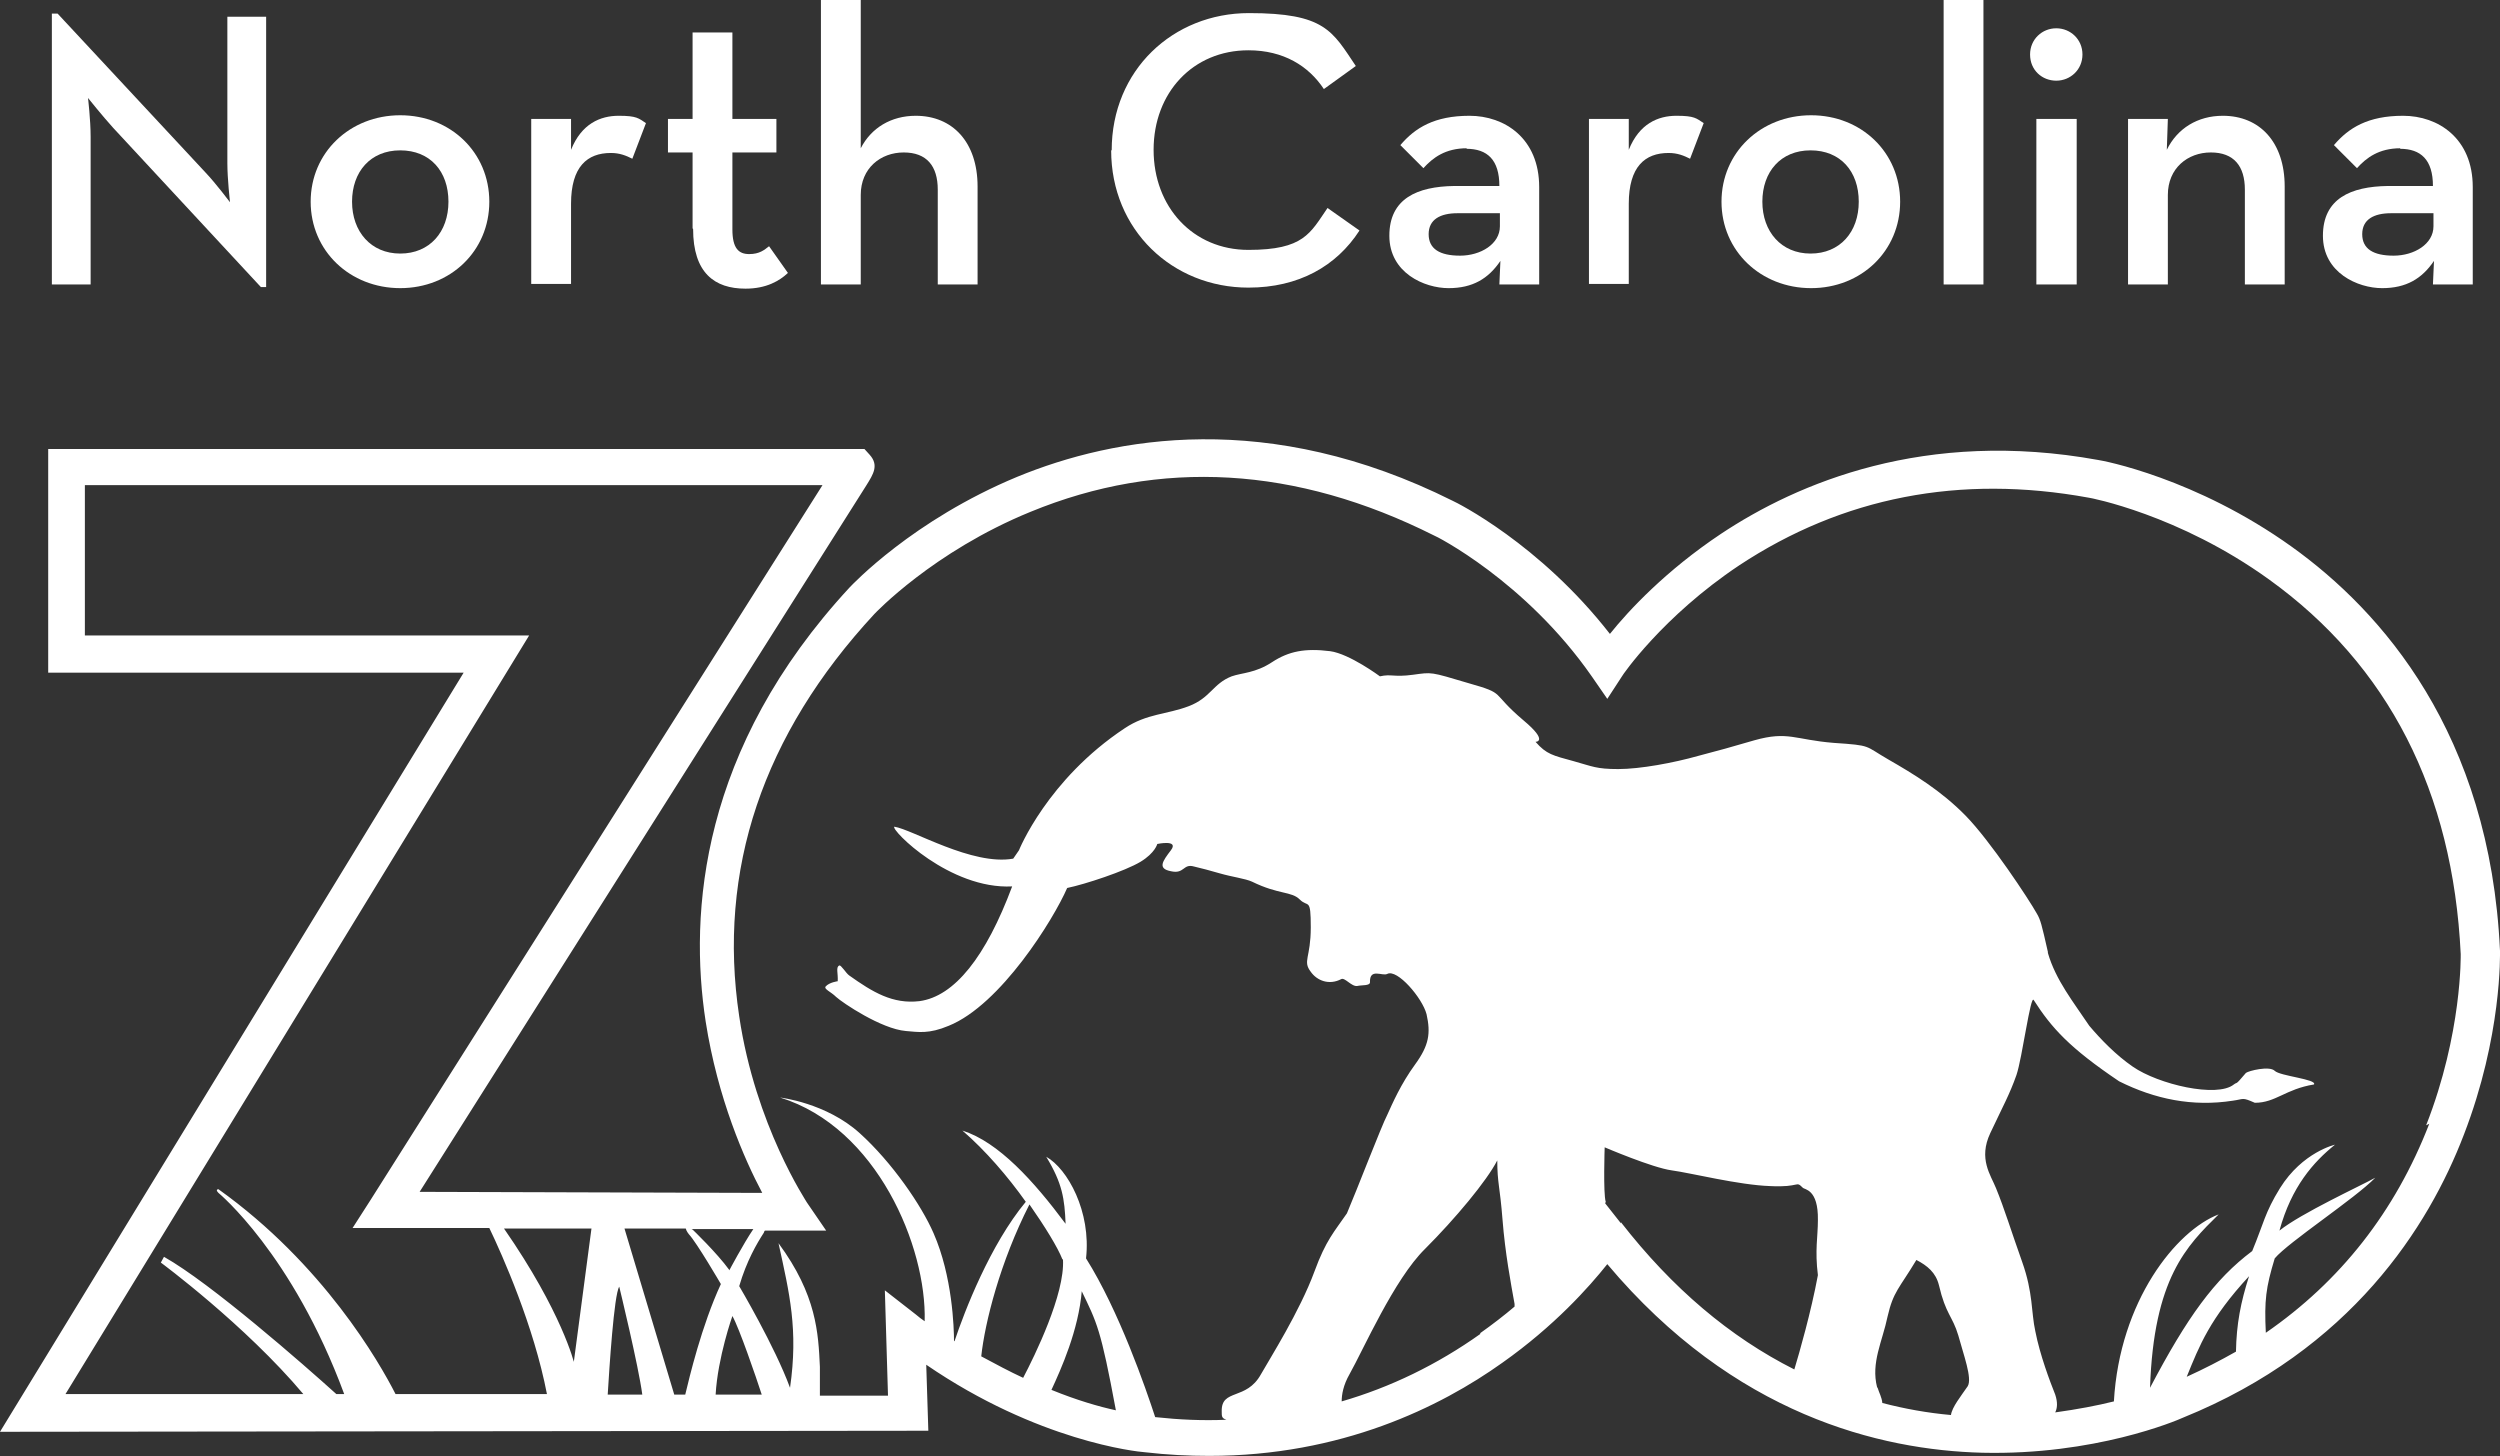 <?xml version="1.0" encoding="UTF-8"?>
<svg id="Layer_1" xmlns="http://www.w3.org/2000/svg" version="1.1" viewBox="0 0 477.2 278">
  <rect x="0" y="0" width="477.2" height="278" fill="#333333" stroke="none"/>
  <!-- Generator: Adobe Illustrator 29.5.1, SVG Export Plug-In . SVG Version: 2.1.0 Build 141)  -->
  <defs>
    <style>
      .st0 {
        fill: #fff;
      }
    </style>
  </defs>
  <path class="st0" d="M21.6,24.4c-2-2.2-4.8-5.7-4.8-5.7,0,0,.5,4.2.5,7.4v28.2h-7.4V2.6h1.1l28.2,30.3c2,2.1,4.7,5.7,4.7,5.7,0,0-.5-4.5-.5-7.4V3.2h7.4v51.6h-1l-28.2-30.4Z"/>
  <path class="st0" d="M59.3,38.5c0-9.4,7.5-16.5,17.1-16.5s17,7.1,17,16.5-7.4,16.5-17,16.5-17.1-7.1-17.1-16.5M85.6,38.5c0-5.8-3.5-9.8-9.2-9.8s-9.2,4.1-9.2,9.8,3.6,9.9,9.2,9.9,9.2-4.1,9.2-9.9"/>
  <path class="st0" d="M101.4,22.7h7.6v5.9c2-5,5.6-6.5,9.1-6.5s3.8.5,5.2,1.4l-2.6,6.8c-1.2-.6-2.4-1.1-4.1-1.1-4.5,0-7.6,2.6-7.6,9.7v15.3h-7.6v-31.6Z"/>
  <path class="st0" d="M132.2,43.6v-14.5h-4.7v-6.4h4.7V6.2h7.6v16.5h8.4v6.4h-8.4v14.7c0,3.6,1.2,4.7,3.2,4.7s2.9-.8,3.8-1.5l3.6,5.1c-1.6,1.5-4.1,3-8.1,3-5.9,0-10-3-10-11.4"/>
  <path class="st0" d="M156.7,0h7.6v28.3c2-3.9,5.8-6.2,10.5-6.2,7,0,11.8,5,11.8,13.5v18.7h-7.6v-18.1c0-4.5-2.1-7.1-6.5-7.1s-8.2,3-8.2,8.1v17.1h-7.6V0Z"/>
  <path class="st0" d="M212.2,28.7c0-15.3,11.7-26.2,26.2-26.2s15.9,3.4,20.4,10.1l-6.1,4.4c-2.9-4.4-7.7-7.4-14.4-7.4-10.6,0-18.1,8.1-18.1,19s7.5,19.1,18.1,19.1,11.8-3.2,15.1-8l6.1,4.3c-4.4,6.8-11.6,10.9-21.2,10.9-14.5,0-26.2-11-26.2-26.2"/>
  <path class="st0" d="M280,28.3c-4.1,0-6.5,1.8-8.3,3.8l-4.4-4.4c2.8-3.3,6.5-5.6,13.2-5.6s13.3,4.3,13.3,13.6v18.6h-7.6l.2-4.5c-2.3,3.4-5.3,5.2-9.9,5.2s-11.3-2.9-11.3-10,5.3-9.4,12.4-9.5h8.6c0-5-2.3-7.1-6.3-7.1M278.2,40.7c-3.3,0-5.5,1.2-5.5,4s2.1,4.1,6,4.1,7.6-2.2,7.6-5.6v-2.5h-8.1Z"/>
  <path class="st0" d="M303.3,22.7h7.6v5.9c2-5,5.6-6.5,9.1-6.5s3.8.5,5.2,1.4l-2.6,6.8c-1.2-.6-2.4-1.1-4.1-1.1-4.5,0-7.6,2.6-7.6,9.7v15.3h-7.6v-31.6Z"/>
  <path class="st0" d="M328.6,38.5c0-9.4,7.5-16.5,17.1-16.5s17,7.1,17,16.5-7.4,16.5-17,16.5-17.1-7.1-17.1-16.5M354.8,38.5c0-5.8-3.5-9.8-9.2-9.8s-9.2,4.1-9.2,9.8,3.6,9.9,9.2,9.9,9.2-4.1,9.2-9.9"/>
  <rect class="st0" x="371" y="0" width="7.6" height="54.3"/>
  <path class="st0" d="M387.5,10.4c0-2.9,2.3-5,5-5s5,2.1,5,5-2.3,5-5,5-5-2-5-5M388.7,22.7h7.7v31.6h-7.7v-31.6Z"/>
  <path class="st0" d="M406.2,22.7h7.6l-.2,5.9c2-4.1,5.9-6.5,10.7-6.5,7,0,11.8,5,11.8,13.5v18.7h-7.6v-18.1c0-4.5-2.1-7.1-6.5-7.1s-8.2,3-8.2,8.1v17.1h-7.6v-31.6Z"/>
  <path class="st0" d="M458.2,28.3c-4.1,0-6.5,1.8-8.3,3.8l-4.4-4.4c2.8-3.3,6.5-5.6,13.2-5.6s13.3,4.3,13.3,13.6v18.6h-7.6l.2-4.5c-2.3,3.4-5.3,5.2-9.9,5.2s-11.3-2.9-11.3-10,5.3-9.4,12.4-9.5h8.6c0-5-2.3-7.1-6.3-7.1M456.4,40.7c-3.3,0-5.5,1.2-5.5,4s2.1,4.1,6,4.1,7.6-2.2,7.6-5.6v-2.5h-8.1Z"/>
  <path class="st0" d="M477.2,181.5c-1.9-41.6-22.7-64.9-39.7-77.1-18.4-13.2-36.2-16.5-37-16.6-33-6-57.4,4.4-72,14.1-10.5,7-17.6,14.6-21.2,19.1-13.4-17.2-29.3-25.1-30-25.4-35.2-17.6-64.6-12.2-83.1-4.6-20,8.3-31.5,20.6-32,21.1-28.5,30.8-30.7,62.1-27.5,82.9,2.3,14.7,7.4,26.3,10.8,32.7l-65.4-.2,85.3-134.9c1.3-2.1,2.4-3.8.6-5.8l-1-1.1H9.2s0,21.6,0,21.6v21.1c0,0,79.3,0,79.3,0L0,273.3l177.2-.2-.4-12.6c21.3,14.6,40.2,16.6,41.7,16.7,4.3.5,8.4.7,12.3.7,25.2,0,44.1-9.3,56-17.8,9.9-7,16.5-14.4,20-18.8,24.2,28.8,52.1,35.5,71.6,36,21.4.5,37-6.1,38.3-6.7,32.1-13,46.9-36.5,53.6-54,7.3-18.9,6.9-34.5,6.9-35.2ZM118.2,245.6s3.7,15.2,4.4,20.6h-6.6c.3-4.9,1.2-19.1,2.2-20.6ZM109.6,260.2s-2.3-9.7-13.4-25.7h16.7s-3.4,25.7-3.4,25.7ZM119.3,234.5h11.6c.1.5.6,1.1.6,1.1,1.5,1.6,6.1,9.5,6.1,9.5-3.7,8-6,17.8-6.8,21.1h-2.1s-9.5-31.7-9.5-31.7ZM139.8,251.2c1.3,2.3,4.5,11.6,5.6,15h-8.8c.4-7.1,3.2-15,3.2-15ZM139.2,242.4c-2.4-3.3-7-7.7-7-7.7,0,0-.1,0-.2-.1h11.8c-1.9,2.8-4.6,7.9-4.6,7.9ZM101,121.3H16.2s0-14.1,0-14.1v-14.6c0,0,140.8,0,140.8,0-16.2,25.7-85.5,135.2-86.3,136.5l-3.4,5.3h26.1c0,0,0,0,0,0,2.5,5.2,8.5,18.7,11,31.7h-28.9c-3.1-6.1-13.8-24.8-33.8-39.1,0,0-.7,0,0,.7,0,0,14.1,11.6,24,38.4h-1.5c-6.2-5.6-24-21.2-32.9-26.2l-.6,1.1s16.1,11.9,27.2,25.1H12.5S101,121.3,101,121.3ZM202.9,240.4c.4,6.6-5.4,18.4-7.6,22.6-2.6-1.2-5.2-2.6-8-4.1.7-6.5,3.6-18,9.2-29,3,4.3,5.4,8.2,6.3,10.5ZM206.4,246.3c3,6.2,3.7,7.3,6.6,22.9-3.2-.7-7.4-1.9-12.3-3.9,1.8-3.9,5.2-11.4,5.8-19ZM282.6,254.6c-8.3,5.9-17.2,10.2-26.5,12.9,0-1.3.3-3.1,1.5-5.2,2.6-4.6,8.5-18.1,14.4-23.9,5.8-5.8,11.8-13,13.8-16.9,0,4.3.5,4.9,1,11.3.5,6.4,1.6,12.2,2.3,16.1,0,.2,0,.4,0,.5-2,1.7-4.2,3.4-6.6,5.1ZM309.4,233.5l-3-3.8c0-.2.2-.3.1-.3-.5-1.6-.2-10.4-.2-10.4,0,0,9.1,3.9,12.8,4.4,3.7.5,12.8,2.8,18.8,3,5.8.3,4.8-1.1,6.2.3.3.4,3,.2,2.9,6.2,0,3.2-.6,5.7,0,10.5-1.3,7-3.5,14.7-4.5,18-12.3-6.2-23.3-15.5-33.1-28.1ZM358.3,264.8c-1.2-4.7,1-8.7,2-13.5,1.1-4.8,2.2-5.3,5.5-10.8,2.1,1.1,3.7,2.4,4.3,4.8,1.3,5.6,2.6,5.9,3.7,9.6,1,3.7,2.7,8.2,1.8,9.7-1.3,1.9-3,4-3.2,5.5-4.5-.4-8.9-1.2-13.1-2.3-.1-1.1-.6-1.9-.9-2.9ZM426.8,258c-3,1.7-6.1,3.3-9.4,4.8,2.4-5.9,4.4-11.1,11.9-19.2-1.6,5-2.4,9.1-2.5,14.4ZM463.7,214.5c-6.5,16.8-17,30.1-31.2,39.9-.3-6.2,0-8.6,1.7-14.2,2.6-3.1,15.3-11.4,19.2-15.4-2.7,1.5-14.2,6.8-18.3,10.1,2.3-8.4,6.5-13.1,10.6-16.4,0,0-6.2,1.4-10.5,8.3-2.9,4.7-3.1,6.7-5.3,12-7.2,5.4-12.4,12.6-19.5,26.1.7-20.9,7-27.1,13.1-33.1-8.1,3.1-18.9,16.5-20,35.7-3.2.8-6.9,1.5-11.2,2.1.4-.8.5-1.9,0-3.4-1-2.5-2.9-7.5-3.8-12.1-.8-3.6-.4-7.3-2.5-13.2-2.1-5.9-3.4-10.2-5-14.1-1-2.5-3.4-5.6-1.1-10.5,2.4-5.1,3.7-7.4,5-11.1,1.1-3.2,2.7-15.5,3.3-14.3,3.4,5.3,6.8,9.1,16.3,15.5,6.8,3.4,14,4.9,21.7,3.7,2.2-.3,1.7-.7,4.2.4,4,0,5.8-2.6,11.3-3.5.6-1-6.5-1.6-7.5-2.6-1-1-5,0-5.5.4-2.2,2.6-1.5,1.6-2.3,2.2-3.2,2.6-14.4,0-19.3-3.4-3.2-2.2-6.1-5.2-8.3-7.8-3-4.5-6.4-8.7-7.9-13.9v-.2c-1.2-5.3-1.4-6.1-2.1-7.3-1.5-2.7-8.9-13.9-13.6-18.7-4.7-4.8-10-8-14.7-10.7-4.7-2.7-3.1-2.7-10.5-3.2-7.4-.6-8.7-2.3-15.1-.5-7.7,2.2-3.7,1.1-10.8,3-4.6,1.3-11,2.5-15.2,2.5-4.2,0-4.9-.5-8.5-1.5-4-1.1-5.2-1.3-7.3-3.7,0,0,2.6,0-2.3-4.1-6.5-5.5-3.1-5-10.5-7.1-7.4-2.2-6.9-2.1-10.6-1.6-3.7.5-4.1-.2-6.3.3,0,0-5.8-4.3-9.5-4.8-4.8-.6-7.9,0-11.1,2.1-3.2,2.1-5.7,2-7.7,2.7-3.6,1.4-4,4.1-8.2,5.7-4.2,1.6-8,1.4-12.2,4.2-14.8,9.8-20.2,23.3-20.2,23.3l-1.1,1.6c-7.8,1.4-19.3-5.6-22.7-6.1-.7.6,10.6,12,22.5,11.4-5,13.4-11,21-17.7,21.9-5.1.6-8.9-1.7-13.4-4.9-.6-.4-1.6-2.1-1.9-1.9-.7.3-.2,1.5-.3,3,0,0-1.6.2-2.3,1-.4.5,1,1,2,2,1.2,1.1,8.6,6.1,13.3,6.5,2.4.2,4.4.6,8.2-1,9.9-4,20-20.3,22.6-26.3,3.4-.7,11-3.2,14-5,2.8-1.7,3.2-3.4,3.2-3.4,0,0,4.2-.9,2.6,1.2-1.6,2.1-2.6,3.5,0,4,2.6.6,2.3-1.5,4.4-.9,2.1.5,2.4.6,4.9,1.3,2.4.7,4.9,1,6.2,1.6,5.1,2.5,7.5,1.8,9.1,3.4,1.6,1.6,2.1-.5,2.1,5.3,0,5.9-1.6,6.4,0,8.5,1.2,1.7,3.5,2.6,5.8,1.4.7-.4,2,1.5,3.1,1.3.8-.2,2.4,0,2.4-.7-.1-2.8,2.4-1.1,3.3-1.6,1.9-1,6.7,4.6,7.5,7.7.8,3.6.5,5.9-2.2,9.6-2.7,3.7-4.3,7.4-5.3,9.6-1.1,2.1-5.9,14.6-7.7,18.8-2.4,3.5-4,5.1-6.2,11.1-2.8,7.6-8.5,16.6-10.2,19.6-2.8,5.1-7.6,2.7-7.5,7.1,0,1,0,1.3.9,1.6-4.5.2-9,0-13.6-.5-1.8-5.5-6.9-20.3-13.2-30.3,1-8.9-3.5-17.1-7.6-19.4,3.1,5.1,3.5,8,3.7,12.8-6.1-8.2-12.8-15.6-19.7-17.8,4.4,3.8,8.7,8.8,12.1,13.6-6.8,8.2-11.7,20.9-13.6,26.6,0,0,0,0-.1,0,0-2.5-.3-12.4-3.9-20.6-2.3-5.3-7.9-13.5-14.1-19.1-6.4-5.8-15.2-6.8-15.2-6.8,18.5,5.7,28,28.5,27.6,42.7-.6-.4-1.1-.8-1.7-1.3l-5.9-4.6.6,20.1h-13c0-1,0-2.8,0-5.5-.3-6.4-.6-13.7-7.9-23.6,2.1,9.6,3.8,16.5,2.2,27.6-2.9-7.9-9.7-19.4-9.7-19.4,1.4-4.8,3.4-8.2,4.7-10.2,0-.1.1-.3.2-.4h11.7s-3.7-5.4-3.7-5.4c0-.1-9.8-14.6-12.9-35.5-4.2-27.9,4.5-53.8,25.8-76.8.1-.1,11.2-11.9,29.8-19.5,24.8-10.2,50.7-8.7,77,4.5.2,0,17.5,8.7,30.2,27l2.9,4.2,2.8-4.3c0-.1,7.7-11.4,22.4-21.2,19.7-13,42.1-17.4,66.7-12.9.2,0,17.2,3.2,34.4,15.6,22.8,16.4,35.1,40.5,36.6,71.5,0,.1.3,15.1-6.6,32.7Z"/>
</svg>